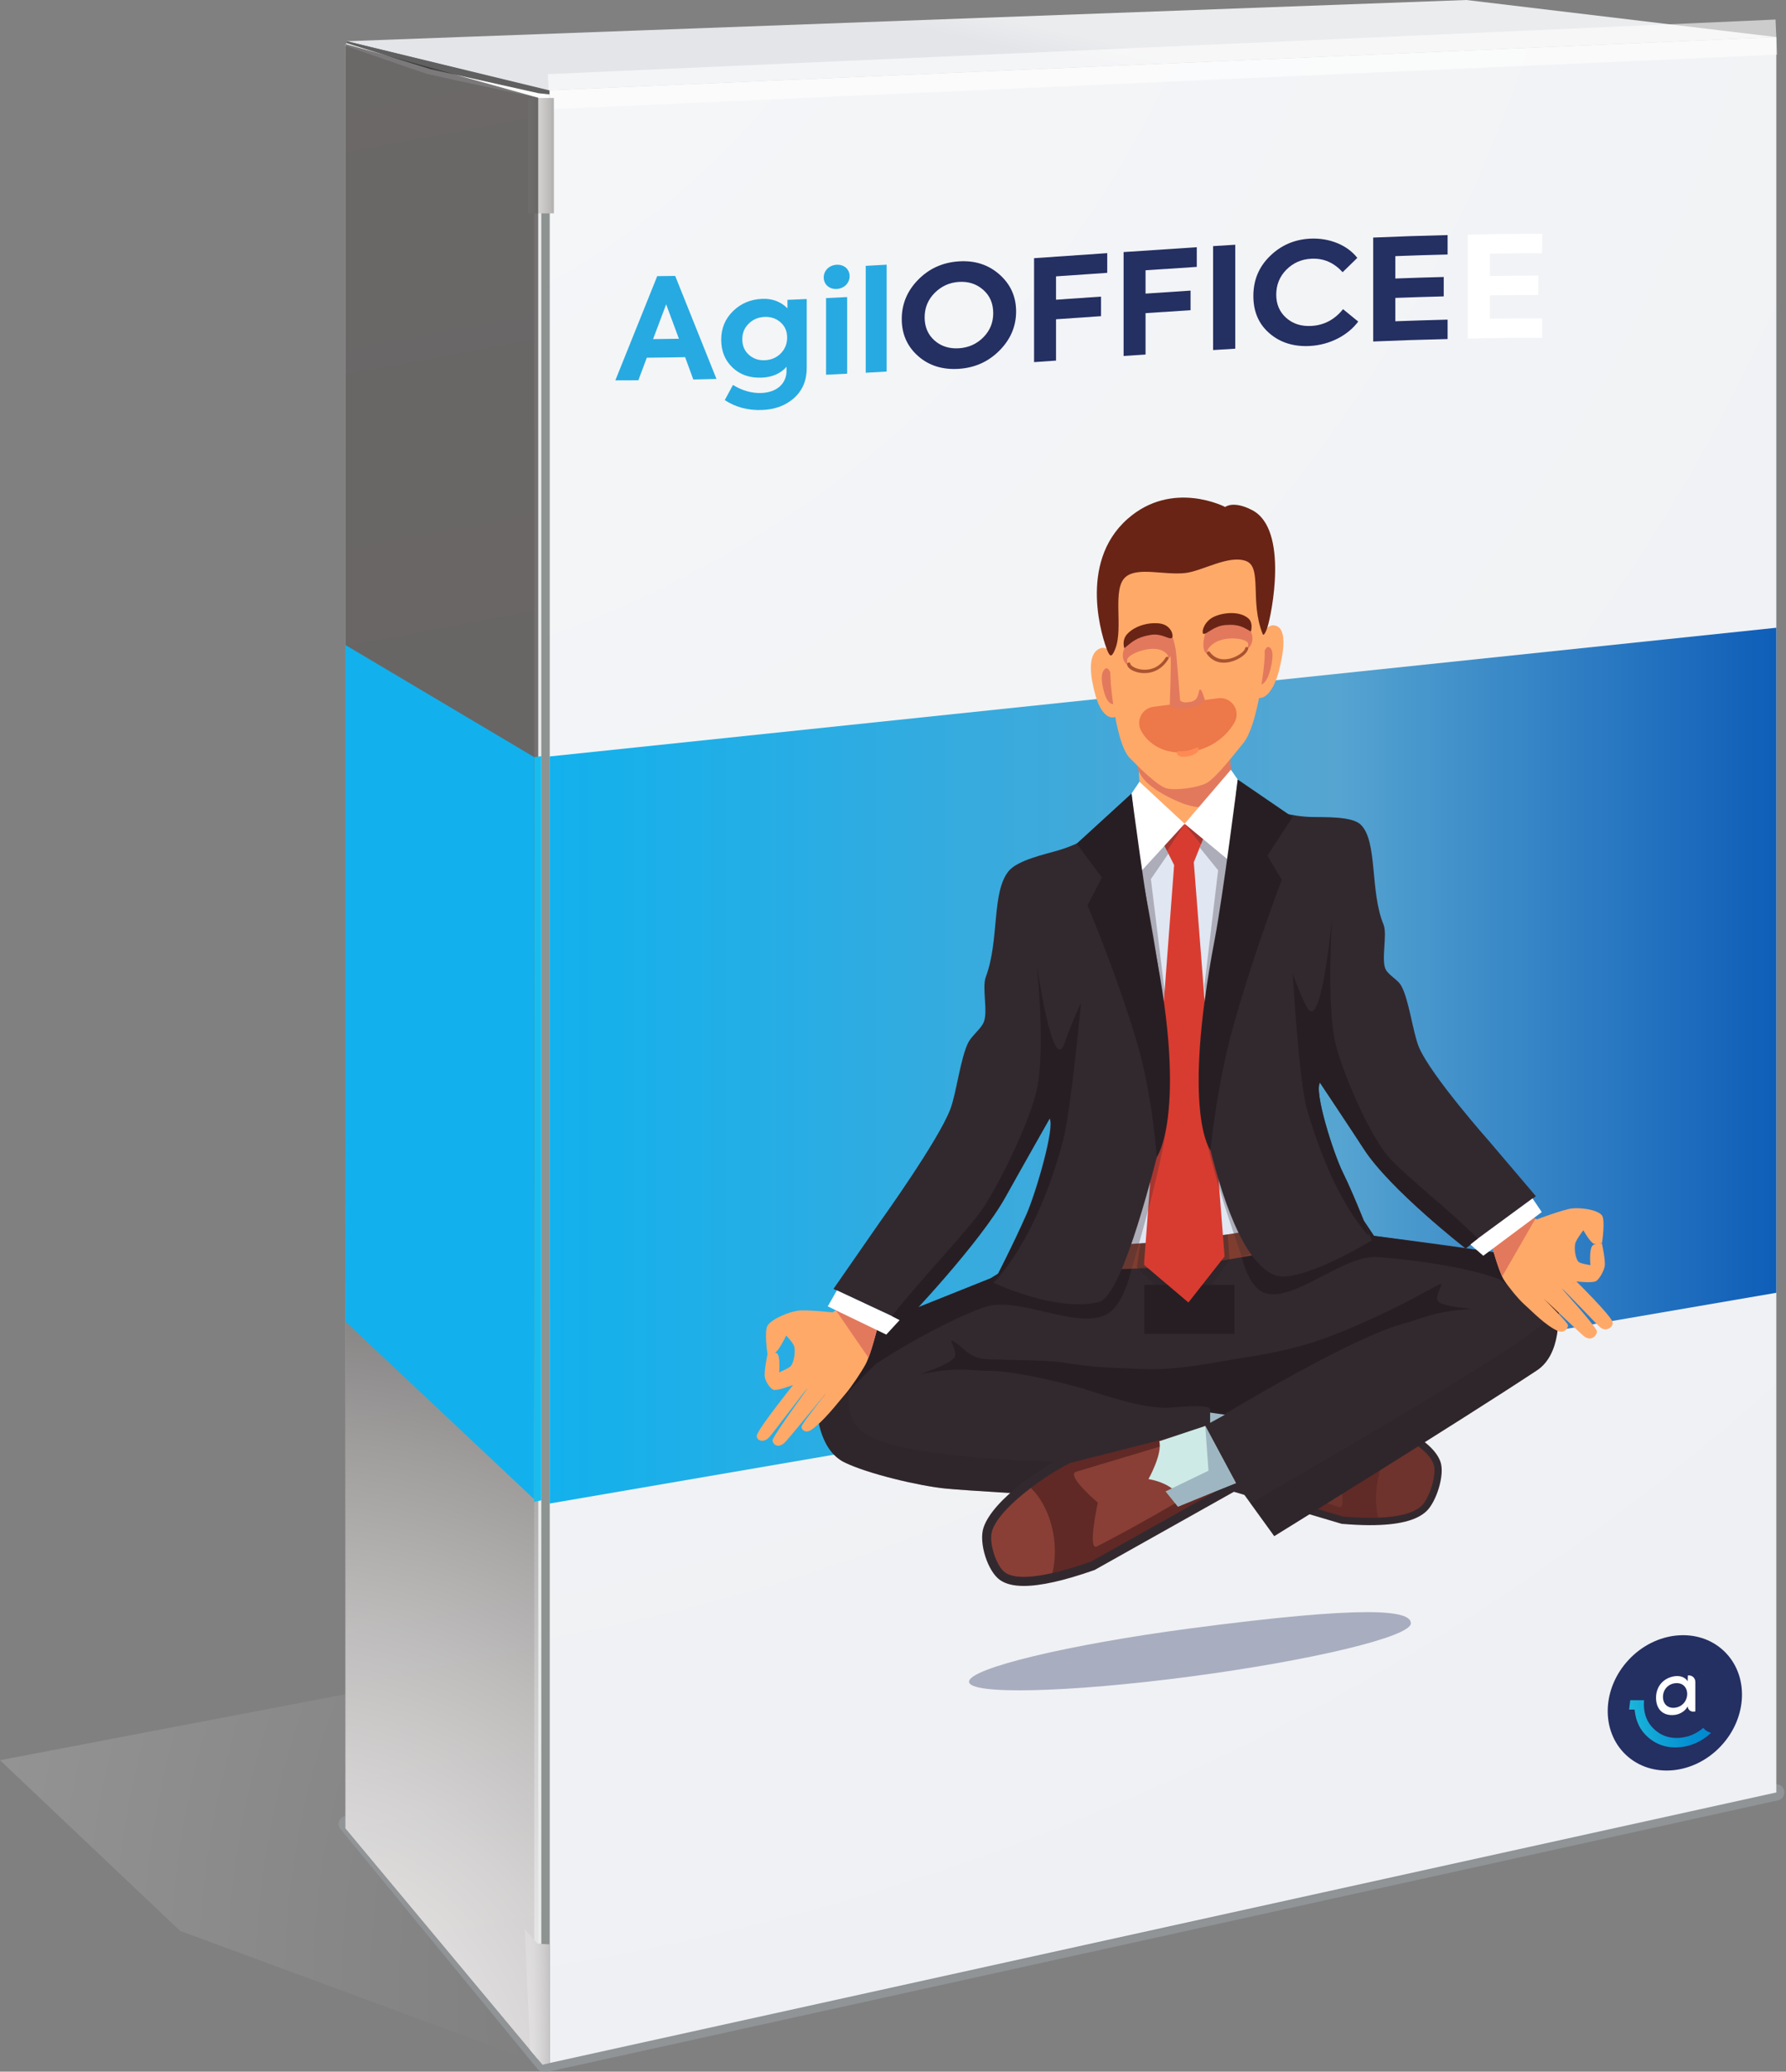 <?xml version="1.0" encoding="UTF-8"?>
<svg width="69px" height="80px" viewBox="0 0 69 80" version="1.1" xmlns="http://www.w3.org/2000/svg" xmlns:xlink="http://www.w3.org/1999/xlink">
    <rect x="0" y="0" width="69" height="80" fill="#808080" stroke="none"/>
    <title>AgilOFFICE</title>
    <defs>
        <radialGradient cx="61.567%" cy="85.628%" fx="61.567%" fy="85.628%" r="230.892%" gradientTransform="translate(0.616,0.856),scale(0.312,1),translate(-0.616,-0.856)" id="radialGradient-1">
            <stop stop-color="#231F20" offset="0%"></stop>
            <stop stop-color="#FFFFFF" offset="100%"></stop>
        </radialGradient>
        <linearGradient x1="48.987%" y1="-12.001%" x2="50.946%" y2="99.443%" id="linearGradient-2">
            <stop stop-color="#D9D9D7" offset="0%"></stop>
            <stop stop-color="#C2BEBD" offset="100%"></stop>
        </linearGradient>
        <linearGradient x1="54.098%" y1="48.794%" x2="45.575%" y2="51.246%" id="linearGradient-3">
            <stop stop-color="#EBECEE" offset="0%"></stop>
            <stop stop-color="#E4E5E9" offset="100%"></stop>
        </linearGradient>
        <radialGradient cx="-29.717%" cy="-21.246%" fx="-29.717%" fy="-21.246%" r="312.216%" gradientTransform="translate(-0.297,-0.212),scale(1,0.607),translate(0.297,0.212)" id="radialGradient-4">
            <stop stop-color="#F5F6F8" offset="15.86%"></stop>
            <stop stop-color="#EBECF0" offset="100%"></stop>
        </radialGradient>
        <linearGradient x1="-26.574%" y1="50%" x2="129.142%" y2="50%" id="linearGradient-5">
            <stop stop-color="#FFFFFF" offset="9.42%"></stop>
            <stop stop-color="#FFFFFF" offset="11.25%"></stop>
            <stop stop-color="#F8F8F8" offset="19.71%"></stop>
            <stop stop-color="#E4E4E4" offset="32.27%"></stop>
            <stop stop-color="#C4C3C3" offset="47.39%"></stop>
            <stop stop-color="#979595" offset="64.49%"></stop>
            <stop stop-color="#5E5B5B" offset="83.01%"></stop>
            <stop stop-color="#231F20" offset="100%"></stop>
        </linearGradient>
        <linearGradient x1="13.804%" y1="49.998%" x2="111.127%" y2="49.998%" id="linearGradient-6">
            <stop stop-color="#FFFFFF" offset="11.25%"></stop>
            <stop stop-color="#F6F6F6" offset="19.39%"></stop>
            <stop stop-color="#DFDEDF" offset="32.52%"></stop>
            <stop stop-color="#B9B8B8" offset="49.01%"></stop>
            <stop stop-color="#848282" offset="68.2%"></stop>
            <stop stop-color="#413E3F" offset="89.43%"></stop>
            <stop stop-color="#231F20" offset="98.37%"></stop>
        </linearGradient>
        <radialGradient cx="-34.278%" cy="101.59%" fx="-34.278%" fy="101.59%" r="473.517%" gradientTransform="translate(-0.343,1.016),scale(1,0.101),translate(0.343,-1.016)" id="radialGradient-7">
            <stop stop-color="#FFFFFF" offset="11.25%"></stop>
            <stop stop-color="#F6F6F6" offset="19.39%"></stop>
            <stop stop-color="#DFDEDF" offset="32.52%"></stop>
            <stop stop-color="#B9B8B8" offset="49.01%"></stop>
            <stop stop-color="#848282" offset="68.2%"></stop>
            <stop stop-color="#413E3F" offset="89.43%"></stop>
            <stop stop-color="#231F20" offset="98.37%"></stop>
        </radialGradient>
        <linearGradient x1="0.001%" y1="50%" x2="100.001%" y2="50%" id="linearGradient-8">
            <stop stop-color="#12B1ED" offset="0%"></stop>
            <stop stop-color="#56A5D1" offset="63.75%"></stop>
            <stop stop-color="#0E5DB8" offset="100%"></stop>
        </linearGradient>
        <linearGradient x1="0.033%" y1="52.145%" x2="100.036%" y2="45.078%" id="linearGradient-9">
            <stop stop-color="#1CB8DB" offset="0%"></stop>
            <stop stop-color="#10A3D6" offset="32.67%"></stop>
            <stop stop-color="#048FD1" offset="72.71%"></stop>
            <stop stop-color="#0088CF" offset="100%"></stop>
        </linearGradient>
    </defs>
    <g id="Nos-expertises" stroke="none" stroke-width="1" fill="none" fill-rule="evenodd">
        <g id="Expertise-digitale" transform="translate(-686, -1996)">
            <g id="Bloc-Avantages" transform="translate(0, 1672)">
                <g id="Bloc-estimation-logement" transform="translate(600, 305)">
                    <g id="AgilOFFICE" transform="translate(86, 19)">
                        <polygon id="Path" fill="url(#radialGradient-1)" fill-rule="nonzero" opacity="0.2" points="20.979 79.736 6.957 74.563 0 67.972 50.945 58.243 68.787 69.246"></polygon>
                        <g id="Group" opacity="0.8" transform="translate(13.085, 68.902)" fill="#94989B" fill-rule="nonzero">
                            <path d="M7.918,10.941 C7.871,10.941 7.827,10.92 7.797,10.883 L0.194,1.63 C0.156,1.583 0.147,1.519 0.172,1.464 C0.197,1.41 0.252,1.374 0.312,1.373 C0.312,1.373 55.541,0.157 55.542,0.157 C55.621,0.157 55.687,0.215 55.697,0.295 C55.707,0.375 55.654,0.449 55.575,0.467 L8.109,10.937 C8.099,10.939 8.087,10.94 8.076,10.94 L7.918,10.94 L7.918,10.941 Z" id="Path"></path>
                            <path d="M55.541,0.314 L8.075,10.784 L7.918,10.784 L0.315,1.531 L55.541,0.314 M55.541,0 C55.538,0 55.536,0 55.534,0 L0.307,1.217 C0.188,1.22 0.079,1.291 0.029,1.4 C-0.021,1.509 -0.005,1.637 0.071,1.73 L7.674,10.984 C7.734,11.056 7.823,11.098 7.917,11.098 L8.073,11.098 C8.096,11.098 8.119,11.096 8.141,11.09 L55.607,0.62 C55.765,0.585 55.87,0.436 55.851,0.276 C55.833,0.119 55.698,0 55.541,0 L55.541,0 Z" id="Shape"></path>
                        </g>
                        <polygon id="Path" fill="url(#linearGradient-2)" fill-rule="nonzero" points="20.796 79.539 13.347 70.605 13.347 1.699 20.793 3.774"></polygon>
                        <polygon id="Path" fill="url(#linearGradient-3)" fill-rule="nonzero" points="56.651 3.09234136e-15 24.957 1.166 13.399 1.592 21.16 3.491 52.709 2.122 68.626 1.432"></polygon>
                        <polygon id="Path" fill="url(#radialGradient-4)" fill-rule="nonzero" points="52.709 2.122 21.16 3.491 21.166 79.68 68.626 69.217 68.626 1.432"></polygon>
                        <line x1="21.196" y1="3.54" x2="68.626" y2="1.432" id="Path" stroke="#FFFFFF" stroke-width="1.356" opacity="0.6"></line>
                        <g id="Group" transform="translate(13.394, 1.594)" fill-rule="nonzero">
                            <polyline id="Path" fill="#8D9391" points="7.845 2.189 7.845 78.093 7.374 77.951 7.374 2.238"></polyline>
                            <polygon id="Path" fill="#606060" points="0.014 0 0 0.133 3.141 1.276 7.334 2.093 7.836 2.189 7.836 1.898"></polygon>
                        </g>
                        <g id="Group" transform="translate(13.334, 1.667)" fill-rule="nonzero">
                            <polygon id="Path" fill="#EBEBEB" points="7.305 5.459 7.305 76.265 7.579 76.29 7.579 5.43"></polygon>
                            <polyline id="Path" fill="#FFFFFF" points="7.157 5.459 7.456 2.113 3.184 1.201 0 0.097 0.051 3.09234136e-15 3.301 1.004 7.479 1.935 7.902 1.98 7.897 5.426"></polyline>
                        </g>
                        <rect id="Rectangle" fill="#D5D4D3" fill-rule="nonzero" x="20.399" y="3.784" width="1" height="4.453"></rect>
                        <polygon id="Path" fill="#C3BFBE" fill-rule="nonzero" points="20.478 79.16 20.961 79.729 21.228 79.667 21.228 75.085 20.763 75.057 20.279 74.512"></polygon>
                        <rect id="Rectangle" fill="url(#linearGradient-5)" fill-rule="nonzero" opacity="0.3" x="20.399" y="3.784" width="1" height="4.453"></rect>
                        <polygon id="Path" fill="url(#linearGradient-6)" fill-rule="nonzero" opacity="0.3" points="20.478 79.162 20.961 79.729 21.228 79.667 21.228 75.085 20.763 75.057 20.279 74.505"></polygon>
                        <polygon id="Path" fill="url(#radialGradient-7)" fill-rule="nonzero" opacity="0.6" points="20.796 75.059 20.793 3.774 13.347 1.699 13.347 70.605 20.478 79.156 20.478 79.162 20.718 79.444 20.796 79.539 20.796 79.537 20.961 79.729 21.228 79.667 21.228 75.085"></polygon>
                        <polygon id="Path" fill="#12B1ED" fill-rule="nonzero" points="20.635 57.893 13.346 51.033 13.346 24.909 20.635 29.236"></polygon>
                        <polygon id="Path" fill="#18BCEF" fill-rule="nonzero" points="20.639 29.245 20.914 29.2 20.914 57.937 20.634 57.997"></polygon>
                        <g id="Group" transform="translate(21.235, 9.029)">
                            <g transform="translate(0, 15.212)" id="Path">
                                <polygon fill="url(#linearGradient-8)" fill-rule="nonzero" points="47.391 25.681 -6.18468272e-15 33.819 -6.18468272e-15 4.97 47.391 6.18468272e-15"></polygon>
                                <polygon points="47.391 25.681 0.003 33.806 0.003 4.958 47.391 6.18468272e-15"></polygon>
                            </g>
                            <g transform="translate(2.538, 0)" fill-rule="nonzero">
                                <path d="M3.012,5.626 C2.885,5.281 2.822,5.108 2.696,4.763 C2.104,4.774 1.808,4.779 1.216,4.784 C1.086,5.133 1.021,5.307 0.889,5.656 C0.533,5.658 0.356,5.659 0,5.659 C0.541,4.318 1.079,2.977 1.618,1.635 C1.895,1.632 2.035,1.63 2.312,1.626 C2.843,2.952 3.374,4.278 3.907,5.604 C3.549,5.614 3.37,5.619 3.012,5.626 Z M1.963,2.723 C1.76,3.261 1.66,3.53 1.458,4.066 C1.857,4.062 2.056,4.058 2.456,4.052 C2.259,3.52 2.16,3.254 1.963,2.723 Z" id="Shape" fill="#27AAE1"></path>
                                <path d="M6.649,2.55 C6.947,2.538 7.096,2.532 7.394,2.518 C7.394,3.584 7.394,4.118 7.394,5.184 C7.394,5.657 7.233,6.045 6.912,6.336 C6.591,6.626 6.172,6.785 5.662,6.803 C5.129,6.823 4.647,6.697 4.228,6.421 C4.354,6.188 4.417,6.07 4.544,5.836 C4.905,6.058 5.273,6.16 5.639,6.147 C6.258,6.124 6.614,5.767 6.614,5.289 C6.614,5.228 6.614,5.197 6.614,5.137 C6.374,5.402 6.052,5.54 5.65,5.554 C5.191,5.571 4.818,5.442 4.526,5.163 C4.233,4.884 4.09,4.529 4.09,4.089 C4.09,3.648 4.244,3.28 4.549,2.983 C4.853,2.686 5.231,2.527 5.685,2.511 C6.069,2.497 6.391,2.62 6.649,2.876 C6.649,2.746 6.649,2.681 6.649,2.55 Z M5.152,4.665 C5.318,4.818 5.525,4.892 5.771,4.882 C6.018,4.873 6.227,4.783 6.39,4.619 C6.556,4.452 6.637,4.244 6.637,4.006 C6.637,3.767 6.556,3.575 6.39,3.424 C6.223,3.273 6.017,3.2 5.771,3.209 C5.524,3.217 5.317,3.306 5.152,3.47 C4.985,3.633 4.905,3.831 4.905,4.07 C4.905,4.315 4.985,4.513 5.152,4.665 Z" id="Shape" fill="#27AAE1"></path>
                                <path d="M8.193,2.013 C8.002,1.843 8.004,1.528 8.193,1.345 C8.383,1.159 8.718,1.142 8.909,1.309 C9.096,1.473 9.099,1.788 8.909,1.977 C8.718,2.166 8.383,2.184 8.193,2.013 Z M8.955,5.402 C8.63,5.418 8.466,5.427 8.141,5.442 C8.141,4.259 8.141,3.667 8.141,2.482 C8.466,2.467 8.63,2.458 8.955,2.442 C8.955,3.626 8.955,4.218 8.955,5.402 Z" id="Shape" fill="#27AAE1"></path>
                                <path d="M10.481,5.319 C10.158,5.338 9.996,5.347 9.673,5.365 C9.673,3.989 9.673,2.613 9.673,1.237 C9.996,1.22 10.158,1.211 10.481,1.192 C10.481,2.568 10.481,3.943 10.481,5.319 Z" id="Path" fill="#27AAE1"></path>
                                <path d="M11.696,4.72 C11.277,4.349 11.065,3.872 11.065,3.291 C11.065,2.71 11.277,2.201 11.702,1.77 C12.129,1.337 12.654,1.103 13.274,1.064 C13.893,1.024 14.415,1.194 14.84,1.57 C15.267,1.949 15.483,2.423 15.483,2.999 C15.483,3.574 15.267,4.078 14.84,4.508 C14.415,4.935 13.893,5.174 13.267,5.214 C12.643,5.254 12.115,5.091 11.696,4.72 Z M14.215,2.165 C13.957,1.938 13.647,1.833 13.274,1.857 C12.901,1.881 12.592,2.026 12.333,2.286 C12.075,2.546 11.949,2.864 11.949,3.227 C11.949,3.59 12.075,3.891 12.327,4.116 C12.583,4.344 12.901,4.443 13.274,4.42 C13.647,4.396 13.963,4.255 14.22,3.994 C14.478,3.733 14.602,3.417 14.599,3.056 C14.597,2.691 14.473,2.393 14.215,2.165 Z" id="Shape" fill="#242F62"></path>
                                <path d="M16.177,4.955 C16.177,3.618 16.177,2.279 16.177,0.941 C17.308,0.864 17.874,0.825 19.004,0.746 C19.004,1.05 19.004,1.202 19.004,1.507 C18.212,1.561 17.817,1.589 17.025,1.643 C17.025,2.003 17.025,2.184 17.025,2.545 C17.721,2.497 18.069,2.473 18.764,2.425 C18.764,2.728 18.764,2.878 18.764,3.18 C18.069,3.228 17.721,3.252 17.025,3.3 C17.025,3.939 17.025,4.257 17.025,4.896 C16.686,4.92 16.516,4.932 16.177,4.955 Z" id="Path" fill="#242F62"></path>
                                <path d="M19.636,4.718 C19.636,3.38 19.636,2.042 19.636,0.705 C20.767,0.628 21.333,0.59 22.463,0.517 C22.463,0.82 22.463,0.973 22.463,1.277 C21.671,1.328 21.276,1.355 20.484,1.408 C20.484,1.768 20.484,1.949 20.484,2.309 C21.179,2.262 21.528,2.238 22.223,2.193 C22.223,2.496 22.223,2.646 22.223,2.949 C21.528,2.993 21.179,3.017 20.484,3.064 C20.484,3.703 20.484,4.021 20.484,4.66 C20.145,4.683 19.975,4.694 19.636,4.718 Z" id="Path" fill="#242F62"></path>
                                <path d="M23.094,0.475 C23.436,0.454 23.607,0.443 23.95,0.422 C23.95,1.76 23.95,3.098 23.95,4.436 C23.608,4.457 23.437,4.467 23.094,4.489 C23.094,3.151 23.094,1.813 23.094,0.475 Z" id="Path" fill="#242F62"></path>
                                <path d="M25.275,3.846 C24.856,3.487 24.649,3.003 24.649,2.4 C24.649,1.792 24.861,1.28 25.286,0.864 C25.715,0.443 26.232,0.219 26.84,0.187 C27.603,0.148 28.292,0.447 28.665,0.93 C28.438,1.151 28.324,1.261 28.097,1.483 C27.764,1.113 27.363,0.937 26.886,0.962 C26.502,0.981 26.18,1.127 25.922,1.388 C25.666,1.647 25.533,1.969 25.533,2.349 C25.533,2.718 25.659,3.015 25.917,3.246 C26.175,3.476 26.497,3.577 26.881,3.558 C27.374,3.533 27.787,3.317 28.114,2.91 C28.348,3.102 28.466,3.198 28.7,3.389 C28.31,3.911 27.616,4.291 26.83,4.331 C26.215,4.364 25.69,4.203 25.275,3.846 Z" id="Path" fill="#242F62"></path>
                                <path d="M29.279,4.158 C29.279,2.82 29.279,1.483 29.279,0.145 C30.429,0.098 31.003,0.077 32.153,0.049 C32.153,0.349 32.153,0.498 32.153,0.799 C31.346,0.819 30.941,0.832 30.134,0.862 C30.134,1.207 30.134,1.38 30.134,1.726 C30.882,1.698 31.256,1.686 32.004,1.667 C32.004,1.967 32.004,2.116 32.004,2.416 C31.256,2.436 30.882,2.448 30.134,2.475 C30.134,2.835 30.134,3.016 30.134,3.377 C30.941,3.348 31.346,3.335 32.153,3.314 C32.153,3.613 32.153,3.763 32.153,4.064 C31.003,4.091 30.428,4.111 29.279,4.158 Z" id="Path" fill="#242F62"></path>
                                <path d="M32.932,4.044 C32.932,2.706 32.932,1.369 32.932,0.03 C34.082,0.007 34.657,-3.09234136e-15 35.807,-3.09234136e-15 C35.807,0.3 35.807,0.449 35.807,0.75 C34.999,0.75 34.595,0.753 33.787,0.765 C33.787,1.11 33.787,1.283 33.787,1.629 C34.536,1.618 34.909,1.615 35.658,1.614 C35.658,1.914 35.658,2.063 35.658,2.363 C34.909,2.364 34.536,2.368 33.787,2.378 C33.787,2.739 33.787,2.919 33.787,3.28 C34.595,3.268 34.999,3.265 35.807,3.265 C35.807,3.564 35.807,3.715 35.807,4.015 C34.657,4.014 34.082,4.02 32.932,4.044 Z" id="Path" fill="#FFFFFF"></path>
                            </g>
                            <g transform="translate(39.805, 53.049)" fill-rule="nonzero">
                                <ellipse id="Oval" fill="#242F62" transform="translate(3.666, 3.68) rotate(-46.755) translate(-3.666, -3.68) " cx="3.666" cy="3.68" rx="2.758" ry="2.439"></ellipse>
                                <path d="M4.169,2.621 L4.169,2.621 C4.328,2.601 4.458,2.715 4.458,2.875 L4.458,4.01 L4.407,4.017 C4.276,4.033 4.169,3.945 4.161,3.816 L4.161,3.816 C4.065,4.009 3.846,4.122 3.67,4.144 C3.255,4.199 2.939,3.968 2.939,3.483 C2.939,3.006 3.265,2.7 3.676,2.649 C3.878,2.624 4.072,2.696 4.161,2.847 L4.169,2.621 Z M3.207,3.45 C3.207,3.775 3.46,3.929 3.749,3.852 C4.275,3.711 4.276,2.929 3.749,2.918 C3.46,2.913 3.207,3.128 3.207,3.45 Z" id="Shape" fill="#FFFFFF"></path>
                                <path d="M4.781,4.665 C4.776,4.659 4.771,4.651 4.766,4.644 C4.491,4.88 4.176,5.01 3.828,5.032 C3.51,5.052 3.226,4.975 2.986,4.796 C2.596,4.505 2.433,4.094 2.478,3.576 C2.299,3.576 2.121,3.576 1.942,3.576 C1.927,3.698 1.913,3.818 1.898,3.94 C1.97,3.94 2.04,3.94 2.112,3.94 C2.113,3.952 2.114,3.963 2.115,3.973 C2.117,3.984 2.118,3.995 2.119,4.006 C2.167,4.409 2.331,4.742 2.619,4.998 C3.003,5.339 3.472,5.462 4.017,5.372 C4.336,5.318 4.631,5.184 4.9,4.979 C4.958,4.933 5.014,4.886 5.067,4.836 C4.946,4.806 4.849,4.748 4.781,4.665 Z" id="Path" fill="url(#linearGradient-9)"></path>
                            </g>
                        </g>
                        <g id="Group" transform="translate(29.236, 19.215)">
                            <g>
                                <g transform="translate(16.271, 35.371)" fill-rule="nonzero">
                                    <g transform="translate(0.835, 0)">
                                        <g>
                                            <path d="M6.579,4.167 C6.257,4.167 5.904,4.151 5.528,4.118 L5.514,4.117 L0.205,2.539 L1.432,0.161 L6.29,0.144 L6.306,0.147 C6.956,0.295 8.842,0.988 9.174,1.905 C9.338,2.359 9.015,3.342 8.674,3.667 C8.321,3.998 7.617,4.167 6.579,4.167 Z" id="Path" fill="#602A26"></path>
                                            <path d="M6.274,0.283 C7.05,0.46 8.755,1.165 9.039,1.952 C9.176,2.331 8.888,3.265 8.574,3.563 C8.181,3.935 7.33,4.026 6.578,4.026 C6.175,4.026 5.799,4 5.539,3.977 L0.407,2.451 L1.517,0.3 L6.274,0.283 M6.305,0 L6.272,0 L1.517,0.017 L1.345,0.018 L1.266,0.171 L0.157,2.322 L-6.18468272e-15,2.625 L0.327,2.723 L5.46,4.249 L5.487,4.257 L5.515,4.26 C5.895,4.292 6.253,4.31 6.579,4.31 C7.669,4.31 8.386,4.133 8.769,3.769 C9.147,3.411 9.489,2.361 9.306,1.856 C9.155,1.438 8.706,1.028 7.974,0.64 C7.345,0.306 6.699,0.09 6.337,0.008 L6.305,0 L6.305,0 Z" id="Shape" fill="#32292F"></path>
                                        </g>
                                        <g transform="translate(0.865, 0.482)" fill="#6D332C" id="Path">
                                            <path d="M6.802,0.319 C7.429,0.628 8.019,1.037 8.175,1.47 C8.312,1.849 8.024,2.783 7.71,3.081 C7.372,3.401 6.698,3.512 6.039,3.538 C5.913,3.056 5.916,2.456 6.074,1.824 C6.223,1.234 6.485,0.713 6.802,0.319 Z"></path>
                                            <path d="M5.658,0.254 C5.994,0.309 4.427,1.467 4.427,1.467 C4.427,1.467 4.877,3.194 4.54,3.138 L0,1.644 L0.56,-1.23693654e-14 L5.658,0.254 Z"></path>
                                        </g>
                                    </g>
                                    <path d="M1.767,2.607 L-1.23693654e-14,2.383 L1.073,0.143 L2.541,0.326 C2.427,0.772 2.898,1.486 2.898,1.486 C2.898,1.486 1.917,1.88 1.767,2.607 Z" id="Path" fill="#414042"></path>
                                </g>
                                <path d="M16.981,35.943 L19.993,40.104 C19.993,40.104 27.158,35.676 30.145,33.701 C31.067,33.091 31.034,31.554 30.892,30.912 C30.754,30.287 29.713,29.347 29.12,29.247 C26.706,28.839 21.21,28.182 21.21,28.182 L16.545,28.598 L9.406,30.002 L3.932,32.19 L2.325,35.194 C2.325,35.194 2.364,36.753 3.386,37.255 C4.281,37.696 6.291,38.17 7.305,38.268 C8.13,38.348 10.818,38.5 10.818,38.5 L16.981,35.943 Z" id="Path" fill="#32292F" fill-rule="nonzero"></path>
                                <line x1="16.714" y1="30.402" x2="16.714" y2="32.293" id="Path" stroke="#271E23" stroke-width="3.485"></line>
                                <path d="M4.273,36.198 C3.384,35.655 3.57,34.902 3.57,34.174 C3.57,34.174 3.227,33.945 3.054,33.828 L2.324,35.193 C2.324,35.193 2.363,36.752 3.385,37.254 C4.28,37.695 6.29,38.169 7.304,38.267 C8.128,38.347 10.817,38.499 10.817,38.499 L16.579,36.109 L16.579,36.109 L12.958,37.258 C12.959,37.259 5.997,37.252 4.273,36.198 Z" id="Path" fill="#271E23" fill-rule="nonzero" opacity="0.3"></path>
                                <path d="M30.964,31.534 C30.787,31.485 30.586,31.535 30.407,31.836 C29.95,32.604 19.075,38.835 19.075,38.835 L19.075,38.835 L19.992,40.103 C19.992,40.103 27.157,35.675 30.144,33.7 C30.835,33.243 30.99,32.265 30.964,31.534 Z" id="Path" fill="#271E23" fill-rule="nonzero" opacity="0.3"></path>
                                <path d="M9.601,29.792 L9.017,30.156 L4.04,32.146 C3.892,32.372 3.726,32.627 3.556,32.893 L2.325,35.194 C2.325,35.194 2.332,35.437 2.401,35.762 C2.721,35.429 3.671,34.346 4.6,33.458 C5.871,32.61 7.821,31.574 8.875,31.24 C10.15,30.836 12.526,32.214 13.605,31.488 C14.222,31.071 14.479,29.775 14.479,29.775 L9.601,29.792 Z" id="Path" fill="#271E23" fill-rule="nonzero"></path>
                                <path d="M23.458,27.922 L23.849,28.51 L29.243,29.255 C29.391,29.442 29.598,29.139 29.77,29.36 L31.001,31.336 C31.001,31.336 30.994,31.58 30.925,31.924 C30.605,31.676 29.655,30.844 28.726,30.202 C27.455,29.688 24.974,29.383 23.92,29.327 C22.645,29.261 20.666,31.141 19.586,30.699 C18.968,30.446 18.736,29.309 18.736,29.309 L23.458,27.922 Z" id="Path" fill="#271E23" fill-rule="nonzero"></path>
                                <path d="M14.317,12.008 L18.882,11.405 L21.692,28.308 C21.692,28.308 17.914,29.294 16.727,29.449 C15.5,29.609 11.838,29.162 11.838,29.162 L14.317,12.008 Z" id="Path" fill="#E0E6F2" fill-rule="nonzero"></path>
                                <path d="M10.818,29.869 L10.818,29.001 C10.818,29.001 15.108,28.819 16.591,28.67 C17.953,28.533 22.127,27.806 22.127,27.806 L22.612,28.611 C22.612,28.611 17.976,29.521 16.647,29.656 C15.188,29.803 10.818,29.869 10.818,29.869 Z" id="Path" fill="#7F3D30" fill-rule="nonzero"></path>
                                <polygon id="Path" fill="#271E23" fill-rule="nonzero" opacity="0.3" points="18.193 28.451 18.267 29.443 16.646 31.684 14.683 29.72 14.819 28.798"></polygon>
                                <g transform="translate(12.908, 0)" fill-rule="nonzero" id="Path">
                                    <path d="M7.262,6.704 C7.06,7.469 6.717,7.819 6.43,7.722 C6.144,7.626 6.025,7.119 6.226,6.355 C6.427,5.59 6.708,4.8 7.157,4.952 C7.573,5.092 7.462,5.94 7.262,6.704 Z" fill="#FFA969"></path>
                                    <path d="M6.924,6.684 C6.82,7.084 6.639,7.266 6.49,7.217 C6.34,7.167 6.635,5.69 6.87,5.769 C7.087,5.842 7.03,6.284 6.924,6.684 Z" fill="#E2795D"></path>
                                    <path d="M0.179,7.64 C0.38,8.352 0.724,8.611 1.01,8.438 C1.296,8.266 1.416,7.729 1.215,7.017 C1.013,6.305 0.733,5.59 0.283,5.861 C-0.132,6.11 -0.021,6.928 0.179,7.64 Z" fill="#FFA969"></path>
                                    <path d="M0.516,7.531 C0.62,7.903 0.801,8.038 0.95,7.949 C1.099,7.858 0.805,6.459 0.57,6.6 C0.353,6.731 0.41,7.158 0.516,7.531 Z" fill="#E2795D"></path>
                                    <path d="M5.294,11.461 C5.294,11.461 5.669,12.281 4.012,12.54 C2.246,12.816 1.928,11.929 1.928,11.929 L1.782,9.259 L5.229,8.684 L5.294,11.461 Z" fill="#FFA969"></path>
                                    <path d="M1.798,10.283 C1.782,10.931 2.739,11.495 3.556,11.813 C4.389,12.137 5.506,11.906 5.506,11.906 C5.506,11.906 5.324,9.302 5.329,9.031 C5.345,8.384 4.627,8.306 3.712,8.406 C2.798,8.505 1.812,9.637 1.798,10.283 Z" fill="#E2795D"></path>
                                    <path d="M6.717,6.043 C6.726,6.466 6.438,8.815 5.891,9.479 C5.586,9.848 4.823,10.849 4.45,11.033 C4.095,11.208 3.298,11.313 2.942,11.232 C2.569,11.147 1.775,10.329 1.505,10.058 C0.985,9.536 0.768,7.349 0.76,6.975 C0.724,5.417 0.552,3.754 0.991,2.894 C1.41,2.072 2.409,2.019 3.672,1.851 C6.531,1.473 6.647,2.999 6.717,6.043 Z" fill="#FFA969"></path>
                                    <path d="M2.496,8.704 C2.496,8.704 2.767,9.325 3.721,9.2 C4.649,9.077 5.001,8.373 5.001,8.373 L2.496,8.704 Z" stroke="#ED784A" stroke-width="1.26" fill="#FFFFFF" stroke-linecap="round" stroke-linejoin="round"></path>
                                    <path d="M3.852,9.968 C4.081,9.903 4.186,9.786 4.153,9.665 C4.139,9.613 3.917,9.739 3.737,9.774 C3.473,9.825 3.287,9.749 3.317,9.858 C3.363,10.034 3.587,10.042 3.852,9.968 Z" fill="#FF8A54"></path>
                                    <path d="M1.304,5.788 C1.402,5.551 1.727,5.417 1.941,5.38 C2.262,5.324 2.727,5.004 2.958,5.273 C3.16,5.508 3.162,5.988 3.077,6.123 C2.8,6.567 1.972,6.472 1.7,6.557 C1.607,6.586 1.036,6.43 1.304,5.788 Z" fill="#E2795D"></path>
                                    <path d="M4.38,7.737 L4.38,7.737 C4.38,7.737 4.272,7.357 4.208,7.413 C4.159,7.456 4.192,7.562 4.078,7.761 C3.917,7.957 3.525,7.941 3.449,7.831 C3.445,7.826 3.312,6.05 3.276,5.857 C3.235,5.642 3.17,5.363 3.092,5.232 C3.003,5.081 2.976,5.219 2.762,5.226 C2.592,5.232 2.909,5.172 3.08,6.152 C3.109,6.315 3.053,7.895 3.05,7.961 C3.033,8.288 4.203,8.18 4.388,7.825 C4.408,7.785 4.401,7.753 4.38,7.737 Z" fill="#E2795D"></path>
                                    <path d="M2.126,4.887 C1.785,4.96 1.538,5.12 1.398,5.276 C1.183,5.518 1.293,5.816 1.293,5.816 C1.569,5.6 1.724,5.405 2.292,5.305 C2.729,5.227 2.987,5.473 3.114,5.429 C3.209,5.395 3.154,5.054 2.849,4.913 C2.684,4.836 2.388,4.83 2.126,4.887 Z" fill="#692415"></path>
                                    <path d="M1.354,3.056 C1.827,2.672 2.832,3.002 3.644,2.913 C4.31,2.839 5.304,2.209 5.983,2.445 C6.64,2.674 6.125,4.012 6.643,5.28 C6.667,5.339 6.745,5.248 6.824,5.001 C6.979,4.52 7.653,1.226 6.234,0.485 C5.498,0.102 5.19,0.363 5.19,0.363 C5.19,0.363 3.151,-0.704 1.419,0.822 C-0.534,2.544 0.468,5.514 0.648,5.934 C0.753,6.179 0.823,6.138 0.94,5.85 C1.273,5.032 0.795,3.508 1.354,3.056 Z" fill="#692415"></path>
                                    <path d="M6.173,5.145 C6.075,4.934 5.749,4.885 5.535,4.904 C5.214,4.934 4.749,4.737 4.519,5.066 C4.316,5.355 4.314,5.835 4.399,5.948 C4.676,6.319 5.505,6.005 5.777,6.018 C5.869,6.024 6.44,5.716 6.173,5.145 Z" fill="#E2795D"></path>
                                    <path d="M4.701,5.792 C5.482,5.291 5.987,5.833 5.987,5.833 C5.987,5.833 5.799,6.488 5.042,6.318 C4.729,6.247 4.769,6.182 4.653,6.22 C4.449,6.287 4.479,5.935 4.701,5.792 Z" fill="#FFA969"></path>
                                    <path d="M4.754,5.851 C4.616,5.934 4.563,6.019 4.541,6.103 C4.434,5.999 4.486,5.841 4.682,5.679 C5.117,5.319 5.937,5.427 6.053,5.594 C6.117,5.687 6.05,5.814 5.995,5.904 C5.886,5.63 5.32,5.512 4.754,5.851 Z" fill="#FFA969"></path>
                                    <path d="M4.538,5.937 C4.526,5.939 4.514,5.944 4.504,5.953 C4.475,5.977 4.469,6.018 4.488,6.046 C4.838,6.518 5.361,6.37 5.57,6.285 C5.847,6.172 6.065,5.976 6.077,5.83 C6.08,5.794 6.054,5.766 6.02,5.768 C5.985,5.77 5.955,5.8 5.953,5.836 C5.948,5.892 5.802,6.055 5.538,6.164 C5.356,6.239 4.895,6.37 4.592,5.959 C4.579,5.94 4.559,5.934 4.538,5.937 Z" fill="#AA5330"></path>
                                    <path d="M2.777,6.047 C1.996,5.752 1.491,6.427 1.491,6.427 C1.491,6.427 1.678,7.034 2.435,6.662 C2.749,6.509 2.708,6.455 2.825,6.462 C3.027,6.474 2.998,6.13 2.777,6.047 Z" fill="#FFA969"></path>
                                    <path d="M2.724,6.118 C2.862,6.165 2.914,6.237 2.937,6.315 C3.043,6.183 2.991,6.039 2.795,5.929 C2.36,5.683 1.541,6.008 1.424,6.207 C1.36,6.317 1.428,6.425 1.483,6.501 C1.59,6.197 2.158,5.93 2.724,6.118 Z" fill="#FFA969"></path>
                                    <path d="M2.939,6.148 C2.951,6.147 2.963,6.149 2.974,6.154 C3.002,6.171 3.009,6.211 2.989,6.243 C2.64,6.807 2.116,6.797 1.908,6.767 C1.63,6.727 1.413,6.589 1.401,6.446 C1.398,6.411 1.423,6.376 1.458,6.369 C1.493,6.361 1.522,6.384 1.526,6.419 C1.53,6.474 1.677,6.599 1.94,6.637 C2.124,6.664 2.583,6.673 2.887,6.182 C2.898,6.162 2.918,6.15 2.939,6.148 Z" fill="#AA5330"></path>
                                    <path d="M5.349,4.461 C5.692,4.444 5.938,4.539 6.077,4.658 C6.292,4.843 6.182,5.171 6.182,5.171 C5.906,5.027 5.752,4.874 5.184,4.923 C4.746,4.961 4.488,5.275 4.361,5.263 C4.266,5.255 4.321,4.9 4.627,4.677 C4.79,4.557 5.087,4.474 5.349,4.461 Z" fill="#692415"></path>
                                </g>
                                <polyline id="Path" fill="#D83C30" fill-rule="nonzero" points="14.967 29.632 16.677 31.082 18.074 29.304 16.885 14.083 17.356 12.907 17.203 12.542 15.909 12.678 15.627 13.205 16.125 14.189 14.97 29.492"></polyline>
                                <path d="M15.902,23.553 C15.902,25.088 14.478,29.808 14.478,29.808 L13.542,29.808 L15.902,23.553 Z" id="Path" fill="#32292F" fill-rule="nonzero" opacity="0.3"></path>
                                <path d="M17.155,23.388 C17.155,24.923 18.737,29.307 18.737,29.307 L19.672,29.06 L17.155,23.388 Z" id="Path" fill="#32292F" fill-rule="nonzero" opacity="0.3"></path>
                                <polygon id="Path" fill="#32292F" fill-rule="nonzero" opacity="0.3" points="16.53 12.595 15.851 13.648 15.902 13.749 15.227 14.732 15.758 19.058 15.727 19.466 14.547 14.482"></polygon>
                                <polygon id="Path" fill="#32292F" fill-rule="nonzero" opacity="0.3" points="16.52 12.597 17.162 13.391 17.113 13.513 17.824 14.39 17.293 18.856 17.324 19.255 18.504 13.96"></polygon>
                                <path d="M14.317,12.008 C14.317,12.008 13.263,13.153 11.629,13.629 C11.142,13.771 10.072,14.003 9.729,14.426 C9.065,15.245 9.381,17.09 8.849,18.513 C8.689,18.941 8.955,19.875 8.756,20.288 C8.64,20.529 8.3,20.796 8.177,21.034 C7.871,21.628 7.716,22.984 7.482,23.607 C7.029,24.817 4.748,27.989 4.748,27.989 L2.964,30.558 L5.603,31.786 C5.603,31.786 8.605,28.807 9.614,26.975 C9.989,26.293 11.306,23.972 11.306,23.972 C11.537,24.271 10.789,26.83 10.425,27.662 C9.936,28.782 9.149,30.317 9.149,30.317 C9.149,30.317 11.521,31.462 13.21,31.068 C14.04,30.874 15.115,26.881 15.727,24.396 C16.532,21.124 14.317,12.008 14.317,12.008 Z" id="Path" fill="#32292F" fill-rule="nonzero"></path>
                                <path d="M18.745,11.424 C18.745,11.424 19.8,12.29 21.433,12.334 C21.919,12.347 22.991,12.297 23.334,12.629 C23.997,13.273 23.682,15.201 24.214,16.484 C24.374,16.869 24.107,17.875 24.306,18.234 C24.423,18.444 24.762,18.621 24.886,18.828 C25.193,19.34 25.348,20.656 25.581,21.218 C26.035,22.308 28.316,24.878 28.316,24.878 L30.1,26.976 L27.388,28.994 C27.388,28.994 24.458,26.716 23.45,25.149 C23.075,24.566 21.758,22.592 21.758,22.592 C21.526,22.952 22.275,25.313 22.638,26.05 C23.128,27.04 23.761,28.684 23.761,28.684 C23.761,28.684 20.938,30.413 19.99,30.018 C18.767,29.508 17.929,26.927 17.401,24.678 C16.673,21.587 18.745,11.424 18.745,11.424 Z" id="Path" fill="#32292F" fill-rule="nonzero"></path>
                                <polygon id="Path" fill="#FFFFFF" fill-rule="nonzero" points="16.53 12.595 14.785 10.974 14.479 11.428 14.839 14.443"></polygon>
                                <polygon id="Path" fill="#FFFFFF" fill-rule="nonzero" points="16.53 12.595 18.318 10.509 18.582 10.887 18.222 13.997"></polygon>
                                <path d="M14.479,11.428 L12.359,13.365 L13.332,14.669 L12.777,15.747 C12.777,15.747 13.878,18.32 14.688,21.042 C15.287,23.05 15.454,25.473 15.454,25.473 C15.454,25.473 16.657,23.785 15.371,17.377 C15.05,15.787 14.479,11.428 14.479,11.428 Z" id="Path" fill="#271E23" fill-rule="nonzero"></path>
                                <path d="M18.582,10.887 L20.703,12.338 L19.729,13.826 L20.285,14.757 C20.285,14.757 19.184,17.62 18.373,20.557 C17.775,22.723 17.527,25.201 17.527,25.201 C17.527,25.201 16.403,23.819 17.69,17.073 C18.011,15.395 18.582,10.887 18.582,10.887 Z" id="Path" fill="#271E23" fill-rule="nonzero"></path>
                                <g transform="translate(8.707, 35.675)" fill-rule="nonzero">
                                    <g>
                                        <g>
                                            <path d="M1.612,6.179 C1.255,6.179 0.989,6.115 0.796,5.984 C0.375,5.696 0.052,4.674 0.222,4.163 C0.548,3.173 2.433,1.886 3.323,1.447 L3.34,1.438 L8.222,0.199 L10.063,2.328 L4.273,5.578 L4.259,5.584 C3.133,5.978 2.243,6.179 1.612,6.179 C1.612,6.179 1.612,6.179 1.612,6.179 Z" id="Path" fill="#602925"></path>
                                            <path d="M8.16,0.397 L9.787,2.279 L4.2,5.415 C3.602,5.625 2.442,6 1.612,6 C1.319,6 1.068,5.954 0.896,5.836 C0.554,5.602 0.24,4.667 0.389,4.216 C0.699,3.278 2.554,2.02 3.401,1.604 L8.16,0.397 M8.284,0 L8.072,0.053 L3.314,1.261 L3.278,1.27 L3.244,1.286 C2.523,1.641 0.427,2.969 0.053,4.104 C-0.139,4.684 0.216,5.799 0.696,6.128 C0.918,6.28 1.217,6.353 1.611,6.353 C2.262,6.353 3.172,6.149 4.317,5.747 L4.346,5.737 L4.373,5.722 L9.96,2.586 L10.338,2.374 L10.055,2.047 L8.427,0.164 L8.284,0 L8.284,0 Z" id="Shape" fill="#32292F"></path>
                                        </g>
                                        <g transform="translate(0.351, 0.427)" fill="#893F36" id="Path">
                                            <path d="M1.533,2.142 C0.851,2.659 0.209,3.274 0.038,3.791 C-0.111,4.242 0.203,5.178 0.545,5.411 C0.912,5.662 1.646,5.589 2.364,5.427 C2.5,4.866 2.498,4.213 2.325,3.571 C2.164,2.972 1.879,2.481 1.533,2.142 Z"></path>
                                            <path d="M3.265,1.521 C2.9,1.679 4.119,2.708 4.119,2.708 C4.119,2.708 3.71,4.562 4.076,4.404 C4.076,4.404 6.281,3.29 8.939,1.629 C9.328,1.386 8.329,0 8.329,0 L3.265,1.521 Z"></path>
                                        </g>
                                    </g>
                                    <path d="M7.746,3.186 L9.804,2.381 L8.621,0.175 L6.844,0.766 C6.976,1.251 6.427,2.227 6.427,2.227 C6.427,2.227 7.571,2.384 7.746,3.186 Z" id="Path" fill="#CEEAE7"></path>
                                </g>
                                <path d="M30.142,27.872 C30.142,27.872 31.147,27.493 31.487,27.451 C31.796,27.413 32.452,27.483 32.649,27.711 C32.793,27.878 32.658,28.774 32.658,28.774 C32.658,28.774 32.415,28.841 32.343,28.816 C32.206,28.769 31.933,28.293 31.933,28.293 C31.933,28.293 31.648,28.666 31.619,28.811 C31.578,29.013 31.623,29.38 31.749,29.512 C31.818,29.584 32.207,29.639 32.207,29.639 C32.207,29.639 32.148,29.033 32.29,28.883 C32.369,28.8 32.65,28.791 32.65,28.791 C32.65,28.791 32.799,29.453 32.759,29.683 C32.729,29.854 32.58,30.137 32.445,30.244 C32.314,30.35 31.666,30.269 31.666,30.269 C31.666,30.269 32.954,31.539 33.063,31.828 C33.127,31.998 32.829,32.248 32.583,32.039 C32.433,31.912 31.174,30.572 31.114,30.548 C31.072,30.53 32.215,31.759 32.448,32.158 C32.511,32.266 32.291,32.623 31.979,32.401 C31.86,32.317 30.542,31.052 30.407,30.936 C30.357,30.893 31.235,31.756 31.331,31.933 C31.384,32.033 31.211,32.293 30.962,32.186 C30.481,31.981 29.959,31.426 29.627,31.13 C29.424,30.949 28.999,30.43 28.856,30.191 C28.67,29.88 28.411,28.932 28.411,28.932 L29.656,27.68 L30.142,27.872 Z" id="Path" fill="#FFA969" fill-rule="nonzero"></path>
                                <path d="M28.409,28.932 C28.409,28.932 28.619,29.699 28.797,30.08 L30.084,27.848 L29.653,27.679 L28.409,28.932 Z" id="Path" fill="#E2795D" fill-rule="nonzero"></path>
                                <path d="M2.93,31.465 C2.93,31.465 1.926,31.351 1.585,31.399 C1.276,31.442 0.62,31.685 0.423,31.966 C0.28,32.17 0.411,33.047 0.411,33.047 C0.411,33.047 0.654,33.049 0.726,33.006 C0.863,32.923 1.138,32.359 1.138,32.359 C1.138,32.359 1.423,32.655 1.452,32.795 C1.494,32.985 1.448,33.365 1.322,33.53 C1.253,33.619 0.864,33.779 0.864,33.779 C0.864,33.779 0.925,33.158 0.781,33.045 C0.703,32.983 0.422,33.047 0.422,33.047 C0.422,33.047 0.272,33.749 0.313,33.967 C0.344,34.131 0.493,34.373 0.628,34.446 C0.758,34.517 1.406,34.266 1.406,34.266 C1.406,34.266 0.117,35.875 0.009,36.194 C-0.055,36.38 0.243,36.552 0.488,36.278 C0.639,36.111 1.897,34.44 1.957,34.399 C2,34.371 0.856,35.901 0.623,36.362 C0.561,36.486 0.78,36.787 1.093,36.481 C1.212,36.365 2.531,34.752 2.666,34.602 C2.716,34.545 1.838,35.64 1.742,35.842 C1.687,35.956 1.861,36.171 2.111,35.998 C2.592,35.666 3.114,34.973 3.446,34.589 C3.648,34.355 4.073,33.724 4.216,33.446 C4.402,33.086 4.661,32.07 4.661,32.07 L3.416,31.145 L2.93,31.465 Z" id="Path" fill="#FFA969" fill-rule="nonzero"></path>
                                <path d="M4.687,31.935 C4.687,31.935 4.493,32.788 4.317,33.216 L3.056,31.382 L3.443,31.01 L4.687,31.935 Z" id="Path" fill="#E2795D" fill-rule="nonzero"></path>
                                <polygon id="Path" fill="#FFFFFF" fill-rule="nonzero" points="3.097 30.613 2.744 31.232 5.004 32.322 5.529 31.752"></polygon>
                                <polygon id="Path" fill="#FFFFFF" fill-rule="nonzero" points="29.971 27.062 30.328 27.591 28.069 29.277 27.559 28.832"></polygon>
                            </g>
                            <path d="M25.271,43.472 C25.271,43.986 21.45,44.905 16.737,45.528 C12.024,46.15 8.202,46.238 8.202,45.726 C8.202,45.212 12.024,44.293 16.737,43.67 C23.585,42.766 25.271,42.959 25.271,43.472 Z" id="Path" fill="#8A91AA" fill-rule="nonzero" opacity="0.7"></path>
                            <path d="M21.26,23.628 C20.942,22.531 20.706,18.387 20.706,18.387 C20.706,18.387 21.136,19.585 21.339,19.795 C21.847,20.322 22.224,16.261 22.224,16.261 C22.224,16.261 22.012,19.624 22.36,21.079 C22.634,22.224 23.626,24.472 24.317,25.348 C24.876,26.058 26.775,27.507 27.855,28.614 L27.386,28.993 C27.386,28.993 24.456,26.715 23.449,25.148 C23.074,24.565 21.757,22.591 21.757,22.591 C21.525,22.951 22.274,25.312 22.637,26.049 C23.127,27.039 23.675,28.532 23.675,28.532 C23.675,28.532 22.326,27.31 21.26,23.628 Z" id="Path" fill="#271E23" fill-rule="nonzero"></path>
                            <path d="M11.823,24.874 C12.141,23.693 12.528,19.51 12.528,19.51 C12.528,19.51 12.11,20.403 11.901,21.041 C11.445,22.437 10.818,18.017 10.818,18.017 C10.818,18.017 11.166,21.322 10.818,22.869 C10.544,24.086 9.457,26.343 8.766,27.4 C8.207,28.256 6.303,30.215 5.222,31.608 L5.697,31.856 C5.697,31.856 8.627,28.804 9.634,26.97 C10.01,26.288 11.326,23.967 11.326,23.967 C11.558,24.267 10.809,26.826 10.446,27.658 C9.956,28.778 9.148,30.316 9.148,30.316 C9.148,30.316 10.757,28.837 11.823,24.874 Z" id="Path" fill="#271E23" fill-rule="nonzero"></path>
                            <polygon id="Path" fill="#9DB6C1" fill-rule="nonzero" points="17.328 35.85 17.452 37.578 15.794 38.378 16.271 38.971 18.51 38.055"></polygon>
                            <path d="M26.294,30.984 C26.23,30.72 26.612,30.264 26.363,30.388 C25.568,30.783 25.294,31.021 23.461,31.843 C21.984,32.504 20.893,32.883 19.06,33.173 C17.645,33.398 16.277,33.709 14.891,33.651 C13.639,33.599 12.983,33.594 11.836,33.398 C11.139,33.28 8.936,33.323 8.627,33.24 C8.092,33.095 8.014,32.824 7.591,32.575 C7.373,32.446 7.724,32.872 7.66,33.153 C7.589,33.466 6.061,33.915 6.353,33.852 C7.773,33.546 8.41,33.728 8.863,33.72 C9.729,33.706 11.136,34.009 12.528,34.382 C13.764,34.779 14.99,35.171 15.869,35.147 C16.165,35.139 17.283,35.001 17.513,35.174 L17.513,35.73 L17.315,35.85 C18.347,35.221 23.117,32.357 25.089,31.869 C25.541,31.757 26.179,31.406 27.599,31.337 C27.892,31.325 26.365,31.279 26.294,30.984 Z" id="Path" fill="#271E23" fill-rule="nonzero"></path>
                            <polygon id="Path" fill="#9DB6C1" fill-rule="nonzero" points="18.087 35.416 17.515 35.731 17.515 35.333"></polygon>
                        </g>
                    </g>
                </g>
            </g>
        </g>
    </g>
</svg>